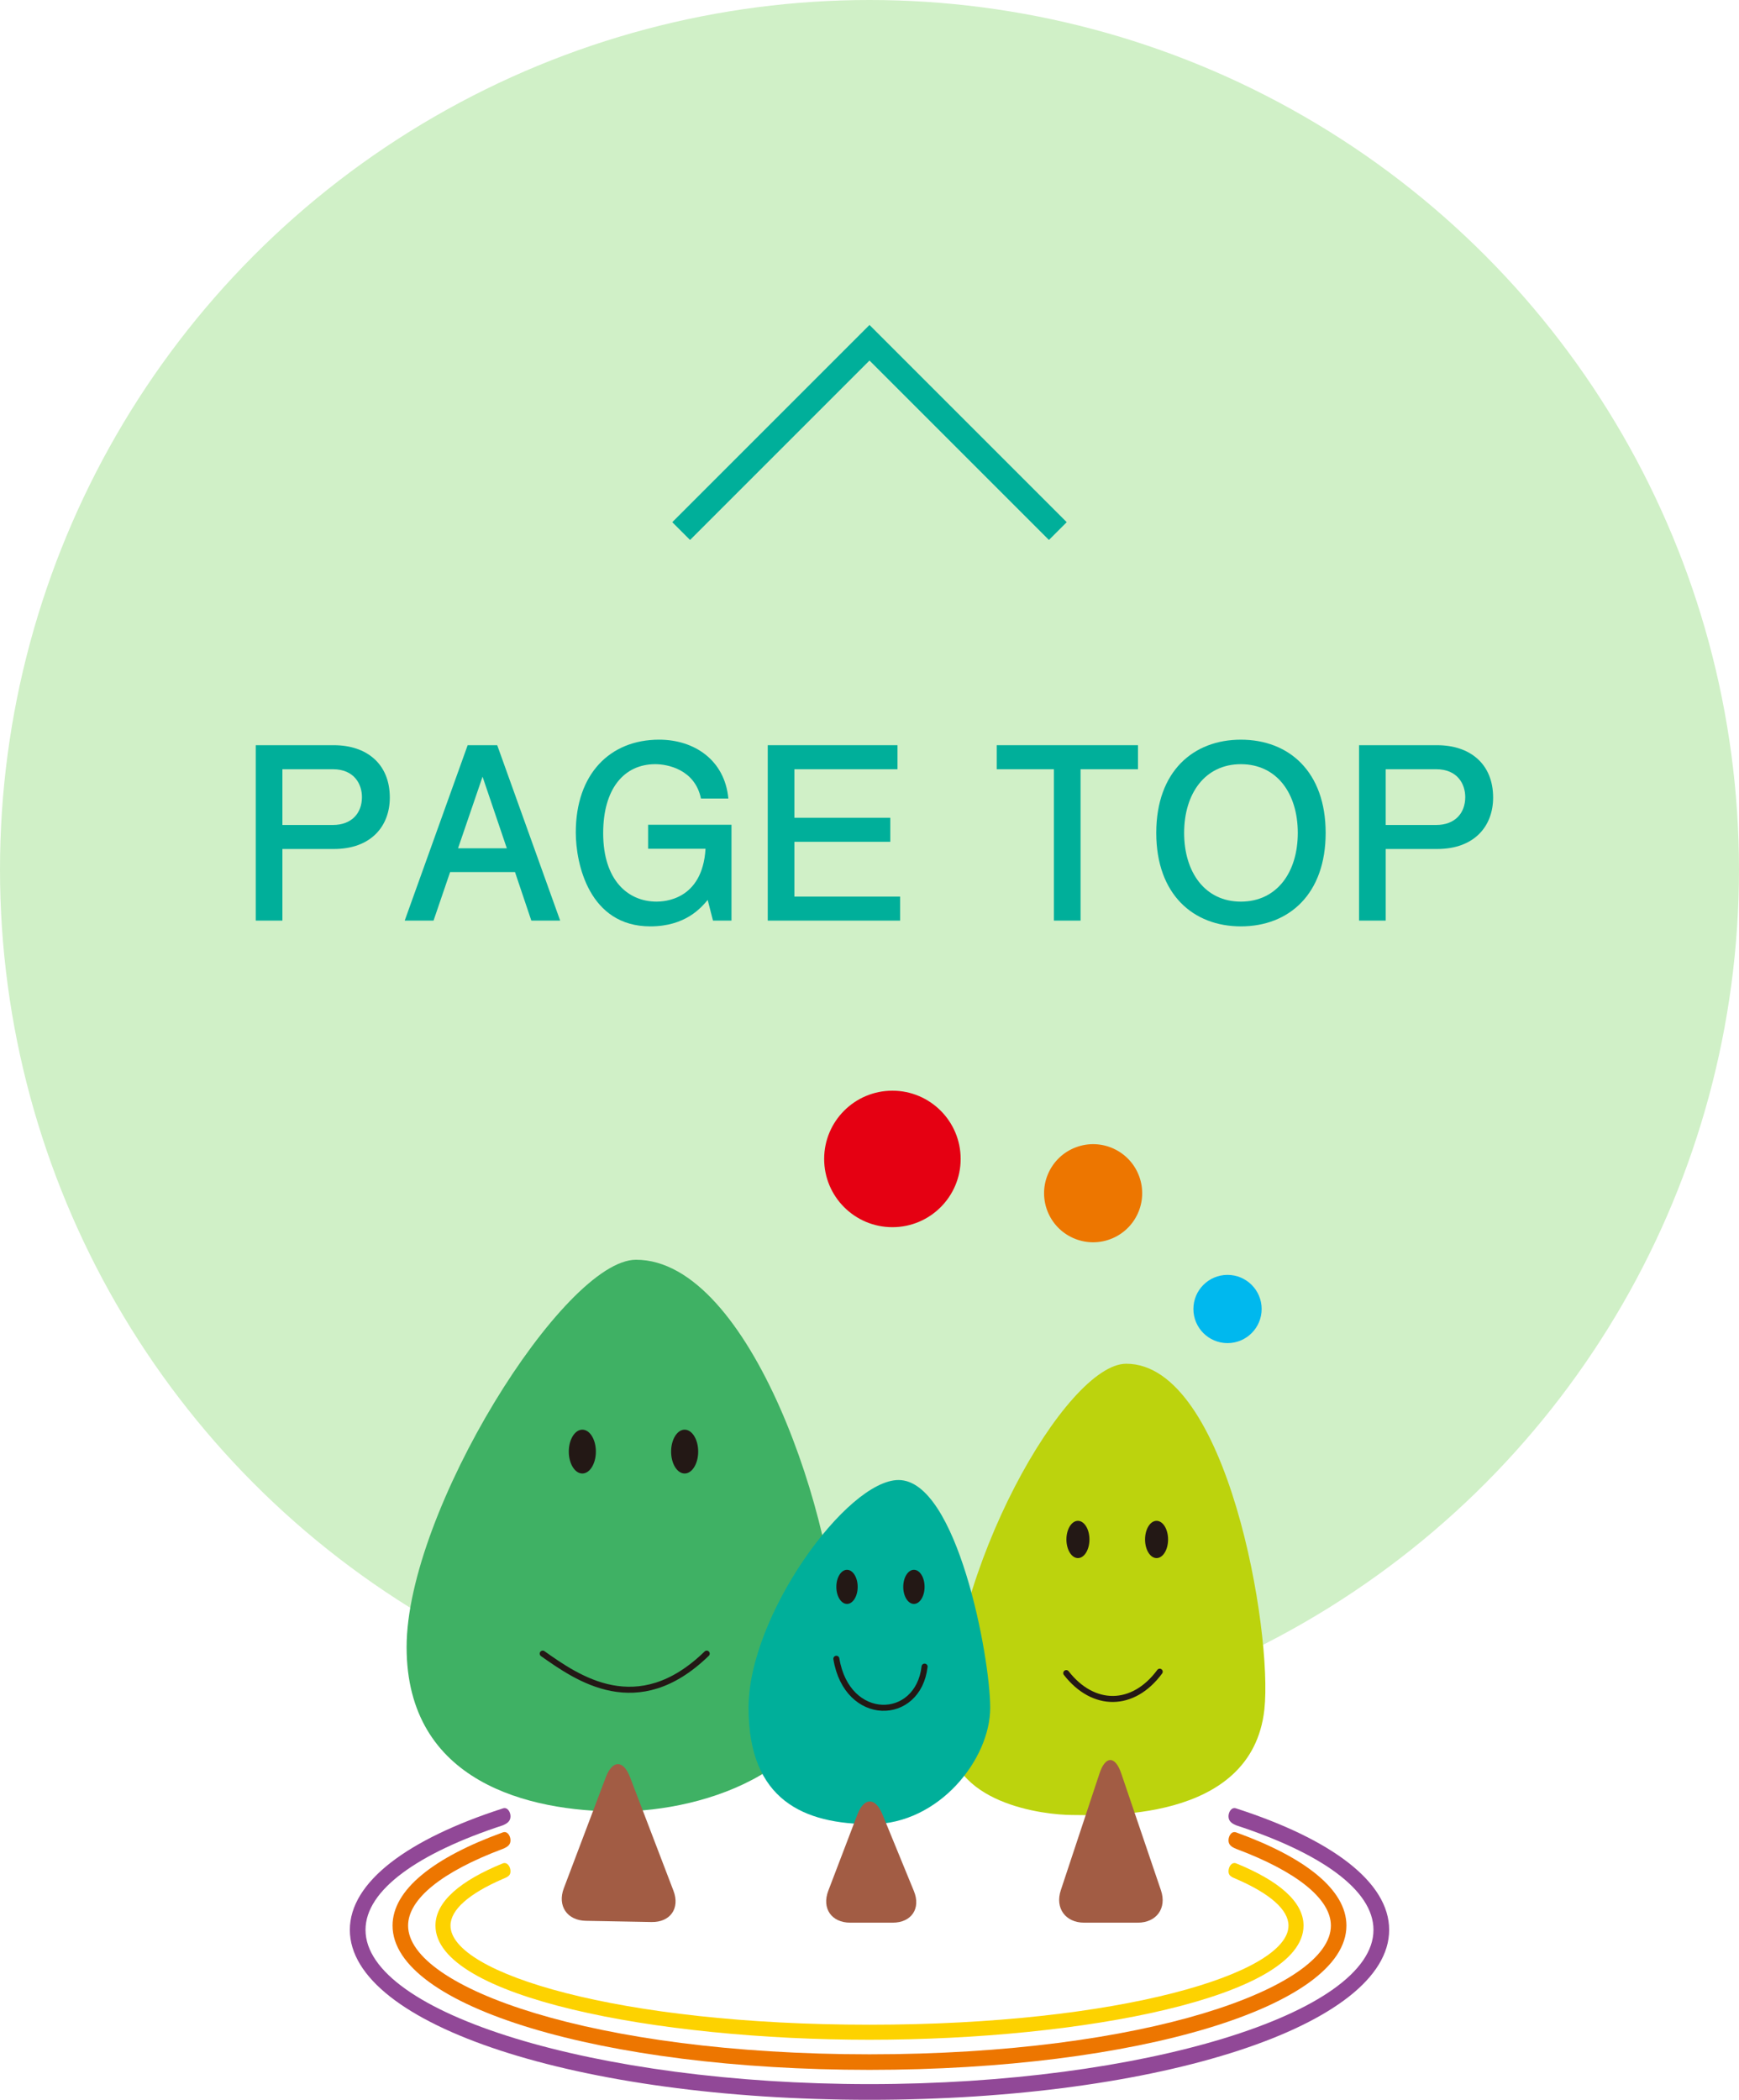 <?xml version="1.0" encoding="UTF-8"?>
<svg id="a" data-name="レイヤー 1" xmlns="http://www.w3.org/2000/svg" viewBox="0 0 207.399 250.43">
  <defs>
    <style>
      .b {
        fill: #231815;
      }

      .c {
        stroke: #00af9a;
        stroke-miterlimit: 10;
        stroke-width: 3px;
      }

      .c, .d {
        fill: none;
      }

      .e {
        fill: #d0f0c7;
      }

      .f {
        fill: #3fb164;
      }

      .g {
        fill: #914897;
      }

      .h {
        fill: #ed7600;
      }

      .i {
        fill: #00b8ee;
      }

      .j {
        fill: #a25c44;
      }

      .d {
        stroke: #231815;
        stroke-linecap: round;
        stroke-linejoin: round;
        stroke-width: .718px;
      }

      .k {
        fill: #bcd30d;
      }

      .l {
        fill: #e50012;
      }

      .m {
        fill: #fdd200;
      }

      .n {
        fill: #00af9a;
      }
    </style>
  </defs>
  <circle class="e" cx="103.699" cy="103.699" r="103.699"/>
  <g>
    <path class="f" d="M75.851,150.243c-8.586,0-27.358,30.006-27.358,46.2s14.717,19.598,25.195,19.598,26.208-5.037,26.208-19.598-10.346-46.2-24.044-46.2Z"/>
    <path class="k" d="M134.313,162.646c-7.127,0-21.246,24.557-21.246,43.843,0,8.674,11.555,9.975,14.796,9.975s21.427,1.094,22.93-12.58c1.011-9.191-4.395-41.239-16.481-41.239Z"/>
    <ellipse class="b" cx="69.451" cy="173.123" rx="1.615" ry="2.614"/>
    <ellipse class="b" cx="81.653" cy="173.123" rx="1.615" ry="2.614"/>
    <path class="b" d="M129.931,183.603c0,1.227-.615,2.222-1.373,2.222s-1.373-.995-1.373-2.222.614-2.221,1.373-2.221,1.373.995,1.373,2.221Z"/>
    <path class="b" d="M139.309,183.603c0,1.227-.614,2.222-1.373,2.222s-1.373-.995-1.373-2.222.614-2.221,1.373-2.221,1.373.995,1.373,2.221Z"/>
    <path class="n" d="M107.164,176.515c-6.147,0-17.893,16.132-17.893,27.165s6.614,13.879,14.663,13.879,14.161-7.742,14.161-13.879-3.987-27.165-10.931-27.165Z"/>
    <path class="b" d="M102.289,189.256c0,1.124-.57,2.035-1.272,2.035s-1.272-.911-1.272-2.035.569-2.035,1.272-2.035,1.272.911,1.272,2.035Z"/>
    <path class="b" d="M110.269,189.256c0,1.124-.569,2.035-1.272,2.035s-1.272-.911-1.272-2.035.57-2.035,1.272-2.035,1.272.911,1.272,2.035Z"/>
    <path class="d" d="M64.725,197.219c4.127,2.911,11.305,8.035,19.56,0"/>
    <path class="d" d="M127.165,199.541c3.226,4.139,7.972,4.139,11.146-.167"/>
    <path class="d" d="M99.746,197.83c1.272,7.716,9.753,7.561,10.523.937"/>
    <path class="j" d="M75.142,211.961c-.799-2.091-2.101-2.088-2.893.005l-5.007,13.238c-.792,2.093.391,3.84,2.629,3.881l7.834.144c2.238.041,3.415-1.636,2.615-3.726l-5.178-13.542Z"/>
    <path class="j" d="M105.243,216.389c-.849-2.071-2.197-2.054-2.995.037l-3.465,9.077c-.798,2.091.38,3.802,2.618,3.802h5.068c2.238,0,3.375-1.694,2.526-3.765l-3.752-9.15Z"/>
    <path class="j" d="M133.72,211.495c-.72-2.119-1.885-2.115-2.589.01l-4.618,13.937c-.704,2.125.551,3.863,2.789,3.863h6.397c2.238,0,3.481-1.734,2.761-3.853l-4.74-13.957Z"/>
    <path class="l" d="M114.57,138.22c0,4.495-3.644,8.139-8.139,8.139s-8.139-3.644-8.139-8.139,3.644-8.139,8.139-8.139,8.139,3.644,8.139,8.139Z"/>
    <circle class="h" cx="130.37" cy="142.31" r="5.85" transform="translate(-41.629 54.761) rotate(-20.531)"/>
    <path class="i" d="M150.468,156.117c0,2.247-1.823,4.069-4.07,4.069s-4.069-1.822-4.069-4.069,1.822-4.069,4.069-4.069,4.07,1.822,4.07,4.069Z"/>
    <path class="m" d="M147.445,222.238h0c-.561-.216-.929.416-.929.93s.284.667.929.93h0c4.018,1.741,6.224,3.671,6.224,5.558,0,5.707-20.08,11.82-49.97,11.82s-49.971-6.113-49.971-11.82c0-1.887,2.207-3.817,6.225-5.557h0c.646-.263.93-.417.93-.93s-.369-1.146-.93-.93c-4.989,2.036-8.019,4.529-8.019,7.418,0,8.521,26.32,13.614,51.765,13.614s51.765-5.093,51.765-13.614c0-2.889-3.03-5.381-8.018-7.417Z"/>
    <path class="h" d="M147.445,218.546h0c-.561-.216-.929.416-.929.929s.284.773.929,1.036h0c7.219,2.702,11.282,5.97,11.282,9.144,0,7.414-22.112,15.351-55.028,15.351s-55.028-7.938-55.028-15.351c0-3.174,4.063-6.442,11.282-9.144.646-.263.93-.522.93-1.036s-.369-1.146-.93-.93c-8.229,2.978-13.135,6.838-13.135,11.11,0,9.647,24.985,17.205,56.881,17.205s56.881-7.558,56.881-17.205c0-4.272-4.906-8.132-13.135-11.109Z"/>
    <path class="g" d="M147.445,215.685c-.561-.216-.929.416-.929.93s.284.823.929,1.086c10.088,3.306,16.36,7.707,16.36,12.464,0,9.971-27.525,18.395-60.106,18.395s-60.106-8.424-60.106-18.395c0-4.757,6.273-9.158,16.36-12.464.646-.263.93-.572.93-1.086s-.369-1.146-.93-.93c-11.309,3.652-18.23,8.752-18.23,14.48,0,11.363,27.223,20.265,61.976,20.265s61.977-8.902,61.977-20.265c0-5.728-6.921-10.828-18.23-14.48Z"/>
  </g>
  <g>
    <path class="n" d="M39.813,101.255h-6.132v8.54h-3.181v-20.919h9.313c3.897,0,6.677,2.207,6.677,6.247,0,3.353-2.178,6.132-6.677,6.132ZM39.699,91.742h-6.018v6.648h6.018c2.264,0,3.468-1.433,3.468-3.324,0-1.548-.917-3.324-3.468-3.324Z"/>
    <path class="n" d="M63.368,109.795l-1.948-5.789h-7.737l-1.977,5.789h-3.439l7.508-20.919h3.525l7.508,20.919h-3.439ZM57.551,92.63l-2.923,8.54h5.817l-2.894-8.54Z"/>
    <path class="n" d="M85.032,109.795l-.63-2.464c-.774.917-2.636,3.152-6.849,3.152-7.279,0-8.883-7.451-8.883-11.205,0-6.963,4.069-11.062,9.943-11.062,4.155,0,7.823,2.407,8.253,7.021h-3.267c-.716-3.467-3.983-4.098-5.445-4.098-3.725,0-6.218,2.923-6.218,8.225,0,5.645,2.98,8.167,6.362,8.167.802,0,5.473-.115,5.846-6.305h-6.849v-2.865h9.943v11.434h-2.207Z"/>
    <path class="n" d="M91.564,109.795v-20.919h15.474v2.866h-12.293v5.789h11.434v2.866h-11.434v6.533h12.609v2.866h-15.79Z"/>
    <path class="n" d="M128.873,91.742v18.053h-3.181v-18.053h-6.82v-2.866h16.85v2.866h-6.849Z"/>
    <path class="n" d="M147.987,110.483c-5.646,0-10.087-3.783-10.087-11.147s4.441-11.119,10.087-11.119c5.76,0,10.115,3.84,10.115,11.119s-4.355,11.147-10.115,11.147ZM147.987,91.14c-4.27,0-6.763,3.496-6.763,8.196s2.493,8.196,6.763,8.196c4.298,0,6.792-3.496,6.792-8.196s-2.493-8.196-6.792-8.196Z"/>
    <path class="n" d="M171.398,101.255h-6.132v8.54h-3.181v-20.919h9.313c3.897,0,6.677,2.207,6.677,6.247,0,3.353-2.178,6.132-6.677,6.132ZM171.283,91.742h-6.018v6.648h6.018c2.264,0,3.467-1.433,3.467-3.324,0-1.548-.917-3.324-3.467-3.324Z"/>
  </g>
  <polyline class="c" points="81.238 63.337 103.699 40.876 126.16 63.337"/>
</svg>